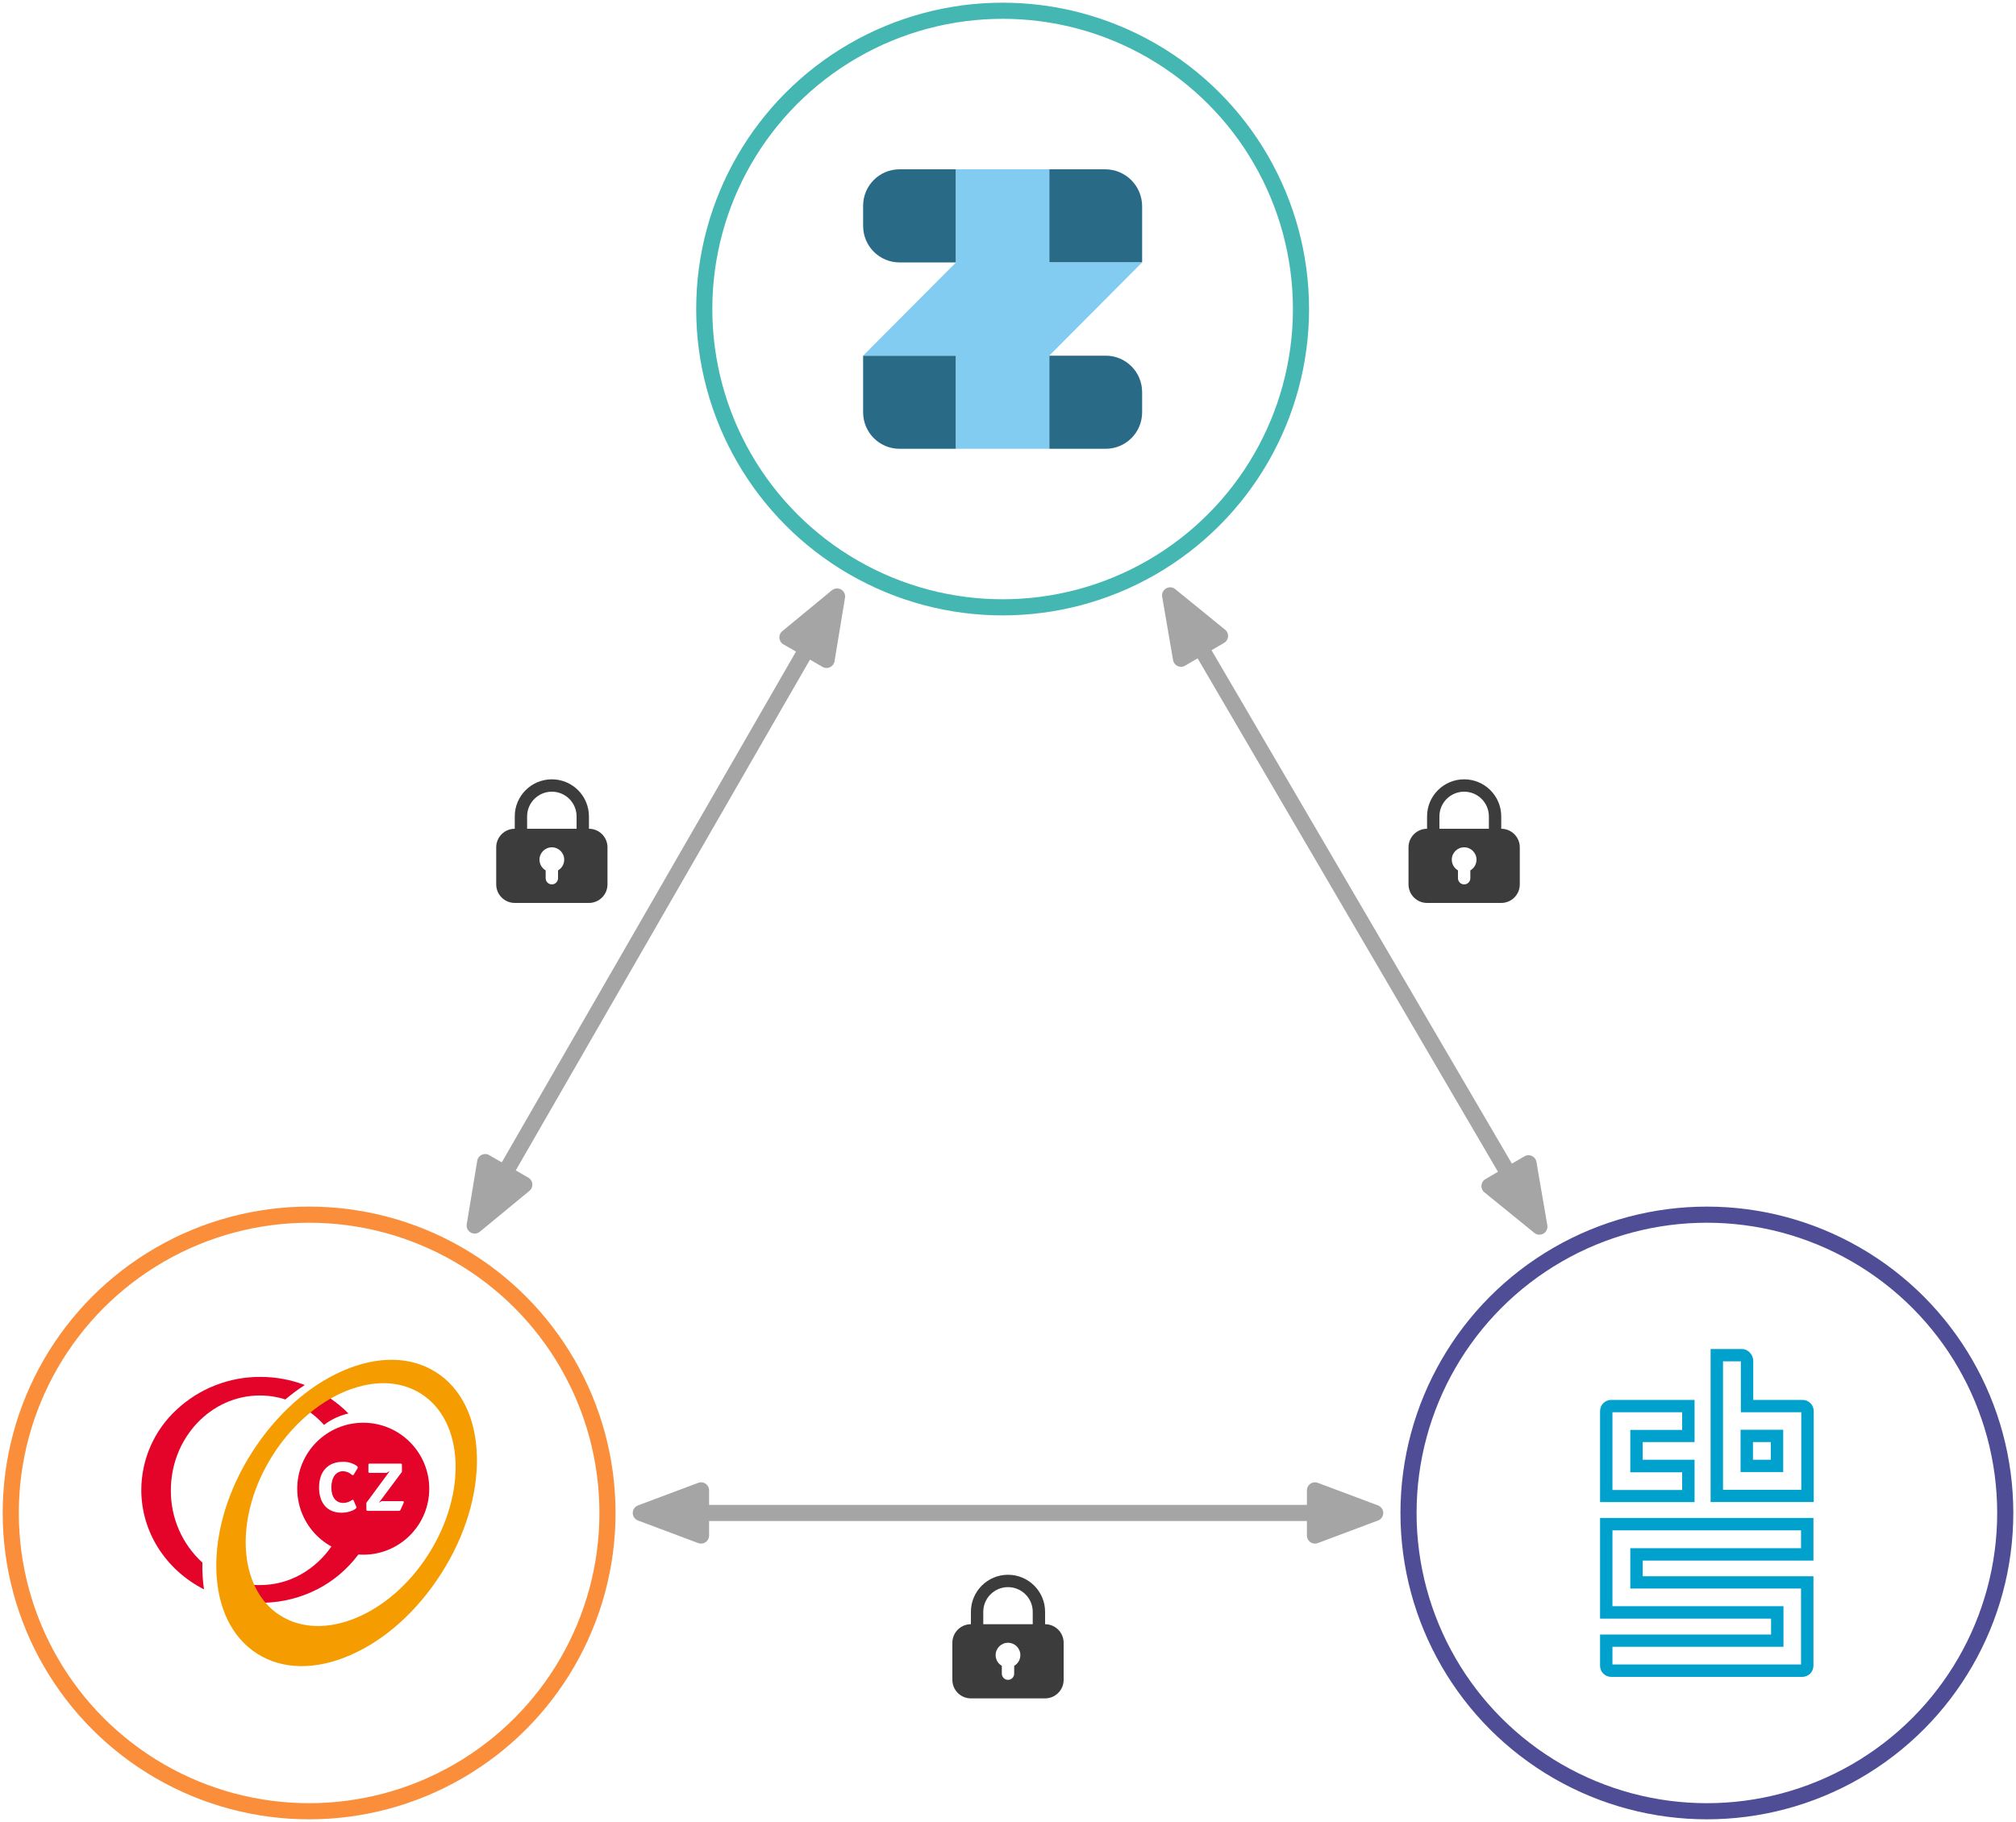 <?xml version="1.0" encoding="UTF-8" standalone="no"?>
<!DOCTYPE svg PUBLIC "-//W3C//DTD SVG 1.1//EN" "http://www.w3.org/Graphics/SVG/1.1/DTD/svg11.dtd">
<svg xmlns="http://www.w3.org/2000/svg" xmlns:dc="http://purl.org/dc/elements/1.1/" xmlns:xl="http://www.w3.org/1999/xlink" version="1.1" viewBox="64 165 375 339" width="375" height="339">
  <defs>
    <marker orient="auto" overflow="visible" markerUnits="strokeWidth" id="FilledArrow_Marker" stroke-linejoin="miter" stroke-miterlimit="10" viewBox="-1 -3 6 6" markerWidth="6" markerHeight="6" color="#a5a5a5">
      <g>
        <path d="M 3.733 0 L 0 -1.4 L 0 1.4 Z" fill="currentColor" stroke="currentColor" stroke-width="1"/>
      </g>
    </marker>
    <marker orient="auto" overflow="visible" markerUnits="strokeWidth" id="FilledArrow_Marker_2" stroke-linejoin="miter" stroke-miterlimit="10" viewBox="-5 -3 6 6" markerWidth="6" markerHeight="6" color="#a5a5a5">
      <g>
        <path d="M -3.733 0 L 0 1.4 L 0 -1.4 Z" fill="currentColor" stroke="currentColor" stroke-width="1"/>
      </g>
    </marker>
  </defs>
  <g id="Canvas_1" stroke-dasharray="none" stroke="none" fill-opacity="1" stroke-opacity="1" fill="none">
    <title>Canvas 1</title>
    <g id="Canvas_1_Layer_1">
      <title>Layer 1</title>
      <g id="Graphic_3">
        <circle cx="250.5" cy="222.5" r="55.5" fill="white"/>
        <circle cx="250.5" cy="222.5" r="55.5" stroke="#44b7b3" stroke-linecap="round" stroke-linejoin="round" stroke-width="3"/>
      </g>
      <g id="Graphic_4">
        <circle cx="121.5" cy="446.5" r="55.5" fill="white"/>
        <circle cx="121.5" cy="446.5" r="55.5" stroke="#fa8e3a" stroke-linecap="round" stroke-linejoin="round" stroke-width="3"/>
      </g>
      <g id="Graphic_5">
        <circle cx="381.5" cy="446.5" r="55.5" fill="white"/>
        <circle cx="381.5" cy="446.5" r="55.5" stroke="#4f4d96" stroke-linecap="round" stroke-linejoin="round" stroke-width="3"/>
      </g>
      <g id="Line_6">
        <line x1="157.888" y1="383.315" x2="214.112" y2="285.685" marker-end="url(#FilledArrow_Marker)" marker-start="url(#FilledArrow_Marker_2)" stroke="#a5a5a5" stroke-linecap="round" stroke-linejoin="round" stroke-width="3"/>
      </g>
      <g id="Line_7">
        <line x1="344.691" y1="383.559" x2="287.309" y2="285.441" marker-end="url(#FilledArrow_Marker)" marker-start="url(#FilledArrow_Marker_2)" stroke="#a5a5a5" stroke-linecap="round" stroke-linejoin="round" stroke-width="3"/>
      </g>
      <g id="Line_8">
        <line x1="194.4" y1="446.5" x2="308.6" y2="446.5" marker-end="url(#FilledArrow_Marker)" marker-start="url(#FilledArrow_Marker_2)" stroke="#a5a5a5" stroke-linecap="round" stroke-linejoin="round" stroke-width="3"/>
      </g>
      <g id="Graphic_9">
        <path d="M 329.45 316.9 L 329.45 319.2 C 327.545 319.2 326 320.744 326 322.65 L 326 329.55 C 326 331.455 327.545 333 329.45 333 L 343.249 333 C 345.154 333 346.699 331.455 346.699 329.55 L 346.699 322.65 C 346.699 320.744 345.154 319.2 343.249 319.2 L 343.249 316.9 C 343.249 313.09 340.161 310 336.35 310 C 332.538 310 329.45 313.09 329.45 316.9 Z M 340.95 316.9 L 340.95 319.2 L 331.749 319.2 L 331.749 316.9 C 331.749 314.36 333.81 312.301 336.35 312.301 C 338.89 312.301 340.95 314.36 340.95 316.9 Z M 336.35 322.65 C 337.62 322.65 338.649 323.68 338.649 324.95 C 338.649 325.802 338.187 326.544 337.5 326.942 L 337.5 328.4 C 337.5 329.035 336.985 329.55 336.35 329.55 C 335.715 329.55 335.199 329.035 335.199 328.4 L 335.199 326.942 C 334.513 326.544 334.05 325.802 334.05 324.95 C 334.05 323.68 335.08 322.65 336.35 322.65 Z" fill="#3c3c3c"/>
      </g>
      <g id="Graphic_10">
        <path d="M 159.751 316.9 L 159.751 319.2 C 157.846 319.2 156.301 320.744 156.301 322.65 L 156.301 329.55 C 156.301 331.455 157.846 333 159.751 333 L 173.55 333 C 175.455 333 177 331.455 177 329.55 L 177 322.65 C 177 320.744 175.455 319.2 173.55 319.2 L 173.55 316.9 C 173.55 313.09 170.461 310 166.65 310 C 162.839 310 159.751 313.09 159.751 316.9 Z M 171.251 316.9 L 171.251 319.2 L 162.05 319.2 L 162.05 316.9 C 162.05 314.36 164.11 312.301 166.65 312.301 C 169.19 312.301 171.251 314.36 171.251 316.9 Z M 166.65 322.65 C 167.92 322.65 168.95 323.68 168.95 324.95 C 168.95 325.802 168.487 326.544 167.801 326.942 L 167.801 328.4 C 167.801 329.035 167.285 329.55 166.65 329.55 C 166.015 329.55 165.5 329.035 165.5 328.4 L 165.5 326.942 C 164.813 326.544 164.351 325.802 164.351 324.95 C 164.351 323.68 165.38 322.65 166.65 322.65 Z" fill="#3c3c3c"/>
      </g>
      <g id="Graphic_11">
        <path d="M 244.6 464.9 L 244.6 467.2 C 242.695 467.2 241.15 468.744 241.15 470.65 L 241.15 477.55 C 241.15 479.455 242.695 481 244.6 481 L 258.4 481 C 260.305 481 261.85 479.455 261.85 477.55 L 261.85 470.65 C 261.85 468.744 260.305 467.2 258.4 467.2 L 258.4 464.9 C 258.4 461.09 255.311 458 251.5 458 C 247.689 458 244.6 461.09 244.6 464.9 Z M 256.1 464.9 L 256.1 467.2 L 246.9 467.2 L 246.9 464.9 C 246.9 462.36 248.96 460.301 251.5 460.301 C 254.04 460.301 256.1 462.36 256.1 464.9 Z M 251.5 470.65 C 252.77 470.65 253.8 471.68 253.8 472.95 C 253.8 473.802 253.337 474.544 252.65 474.942 L 252.65 476.4 C 252.65 477.035 252.135 477.55 251.5 477.55 C 250.865 477.55 250.35 477.035 250.35 476.4 L 250.35 474.942 C 249.663 474.544 249.2 473.802 249.2 472.95 C 249.2 471.68 250.23 470.65 251.5 470.65 Z" fill="#3c3c3c"/>
      </g>
      <g id="Group_12">
        <title>g834</title>
        <g id="Group_13">
          <title>g832</title>
          <g id="Graphic_16">
            <title>path826</title>
            <path d="M 376.902 427.758 L 376.902 431.052 L 369.561 431.052 L 367.252 431.052 L 367.252 433.345 L 367.252 436.638 L 367.252 438.931 L 369.561 438.931 L 376.902 438.931 L 376.902 442.225 L 363.938 442.225 L 363.938 427.758 Z M 379.21 425.465 L 363.729 425.465 C 362.55 425.465 361.63 426.38 361.63 427.551 L 361.63 444.481 L 379.21 444.481 L 379.21 436.602 L 369.561 436.602 L 369.561 433.308 L 379.21 433.308 Z" fill="#00a1cd"/>
          </g>
          <g id="Graphic_15">
            <title>path828</title>
            <path d="M 387.817 418.293 L 387.817 425.465 L 387.817 427.758 L 390.125 427.758 L 399.062 427.758 L 399.062 442.188 L 384.502 442.188 L 384.502 418.293 Z M 387.767 438.895 L 390.076 438.895 L 393.39 438.895 L 395.698 438.895 L 395.698 436.602 L 395.698 433.308 L 395.698 431.015 L 393.39 431.015 L 390.076 431.015 L 387.767 431.015 L 387.767 433.308 L 387.767 436.602 Z M 388.025 416 L 382.194 416 L 382.194 444.469 L 401.37 444.469 L 401.37 427.551 C 401.37 426.38 400.45 425.465 399.271 425.465 L 390.125 425.465 L 390.125 418.22 C 390.125 417.049 389.155 416 388.025 416 Z M 390.076 436.602 L 390.076 433.308 L 393.39 433.308 L 393.39 436.602 Z" fill="#00a1cd"/>
          </g>
          <g id="Graphic_14">
            <title>path830</title>
            <path d="M 399.013 449.726 L 399.013 453.056 L 369.561 453.056 L 367.252 453.056 L 367.252 455.349 L 367.252 458.265 L 367.252 460.558 L 369.561 460.558 L 399.013 460.558 L 399.013 474.695 L 363.938 474.695 L 363.938 471.401 L 393.439 471.401 L 395.748 471.401 L 395.748 469.108 L 395.748 466.144 L 395.748 463.851 L 393.439 463.851 L 363.938 463.851 L 363.938 449.726 Z M 401.321 447.433 L 361.63 447.433 L 361.63 466.156 L 393.439 466.156 L 393.439 469.12 L 361.63 469.12 L 361.63 474.914 C 361.63 476.085 362.55 477 363.729 477 L 399.222 477 C 400.401 477 401.321 476.085 401.321 474.914 L 401.321 458.277 L 369.561 458.277 L 369.561 455.362 L 401.321 455.362 Z" fill="#00a1cd"/>
          </g>
        </g>
      </g>
      <g id="Group_24">
        <g id="Graphic_17">
          <title>path15</title>
          <path d="M 130.479 454.035 C 128.873 453.893 127.312 453.429 125.89 452.67 L 125.748 452.591 L 125.657 452.724 C 124.169 454.885 122.207 456.677 119.92 457.963 C 117.601 459.248 114.992 459.921 112.341 459.92 C 112 459.92 111.656 459.92 111.287 459.881 L 110.985 459.856 L 111.115 460.134 C 111.617 461.21 112.254 462.219 113.008 463.136 L 113.066 463.205 L 113.15 463.205 C 116.623 463.122 120.03 462.248 123.115 460.651 C 126.053 459.124 128.612 456.957 130.6 454.31 L 130.796 454.047 Z" fill="#e40429"/>
        </g>
        <g id="Graphic_18">
          <title>path17</title>
          <path d="M 143.847 441.99 C 143.847 448.77 138.35 454.267 131.569 454.267 C 124.789 454.267 119.292 448.77 119.292 441.99 C 119.292 435.209 124.789 429.712 131.569 429.712 C 138.349 429.716 143.844 435.211 143.847 441.99" fill="#e40429"/>
        </g>
        <g id="Graphic_19">
          <title>path19</title>
          <path d="M 129.773 444.152 L 130.232 445.242 C 130.273 445.302 130.3 445.372 130.31 445.444 C 130.31 445.628 130.051 445.831 129.571 446.048 C 128.918 446.324 128.216 446.461 127.508 446.453 C 124.866 446.453 123.35 444.641 123.35 441.766 C 123.35 438.72 125.047 436.983 127.807 436.983 C 128.704 436.961 129.585 437.219 130.328 437.72 C 130.467 437.832 130.546 437.925 130.546 438.022 C 130.545 438.095 130.524 438.166 130.485 438.227 L 129.809 439.342 C 129.788 439.416 129.723 439.468 129.646 439.471 C 129.574 439.471 129.504 439.446 129.45 439.399 C 129.004 438.994 128.43 438.758 127.828 438.732 C 126.491 438.732 125.636 439.87 125.636 441.784 C 125.636 443.569 126.491 444.635 127.849 444.635 C 128.409 444.631 128.955 444.458 129.414 444.137 C 129.472 444.09 129.542 444.059 129.616 444.046 C 129.694 444.046 129.734 444.082 129.773 444.176" fill="white"/>
        </g>
        <g id="Graphic_20">
          <title>path21</title>
          <path d="M 132.143 444.617 L 136.485 438.735 L 135.909 439.037 L 132.829 439.037 C 132.527 439.037 132.527 439.019 132.527 438.735 L 132.527 437.62 C 132.527 437.343 132.566 437.319 132.829 437.319 L 138.46 437.319 C 138.72 437.319 138.762 437.355 138.762 437.62 L 138.762 438.861 L 134.474 444.599 L 135 444.297 L 138.816 444.297 C 139.022 444.297 139.118 444.354 139.118 444.484 C 139.119 444.516 139.112 444.549 139.097 444.577 C 139.082 444.606 139.07 444.637 139.061 444.668 L 138.514 445.888 C 138.475 446.034 138.333 446.129 138.182 446.108 L 132.46 446.108 C 132.182 446.108 132.158 446.072 132.158 445.806 Z" fill="white"/>
        </g>
        <g id="Graphic_21">
          <title>path23</title>
          <path d="M 124.286 430.102 C 125.63 429.086 127.174 428.365 128.816 427.988 C 127.756 426.919 126.594 425.957 125.346 425.117 L 125.265 425.053 L 125.168 425.111 C 123.955 425.82 122.794 426.617 121.696 427.493 L 121.511 427.641 L 121.699 427.78 C 122.638 428.472 123.505 429.258 124.286 430.126" fill="#e40429"/>
        </g>
        <g id="Graphic_22">
          <title>path25</title>
          <path d="M 101.676 455.762 C 97.884 452.314 95.741 447.414 95.782 442.289 C 95.782 432.557 103.207 424.642 112.341 424.642 C 113.948 424.644 115.545 424.894 117.076 425.382 C 118.222 424.407 119.433 423.509 120.699 422.695 C 118.073 421.697 115.287 421.185 112.477 421.185 C 106.653 421.144 101.037 423.346 96.793 427.336 C 92.654 431.179 90.296 436.568 90.283 442.216 C 90.283 449.955 94.752 457.039 101.948 460.72 C 101.704 459.081 101.603 457.424 101.646 455.768" fill="#e40429"/>
        </g>
        <g id="Graphic_23">
          <title>path27</title>
          <path d="M 152.706 435.917 C 152.525 428.849 149.814 423.302 145.091 420.309 C 140.368 417.317 134.221 417.23 127.738 420.065 C 121.255 422.9 115.267 428.308 110.828 435.295 C 106.39 442.283 104.055 450.028 104.24 457.081 C 104.424 464.135 107.126 469.694 111.846 472.689 C 116.565 475.685 122.716 475.769 129.208 472.934 C 135.7 470.099 141.673 464.691 146.118 457.703 C 150.562 450.716 152.893 442.962 152.706 435.917 M 116.128 465.581 C 108.138 460.506 107.513 447.123 114.729 435.748 C 118.993 429.039 125.298 424.187 131.639 422.782 C 135.634 421.877 139.33 422.423 142.322 424.319 C 150.315 429.392 150.94 442.766 143.72 454.152 C 136.5 465.539 124.126 470.645 116.134 465.581" fill="#f59c00"/>
        </g>
      </g>
      <g id="Group_27">
        <title>Objects-/-Logo-/-Logo---60px-</title>
        <g id="Group_34">
          <title>Icon</title>
          <g id="Graphic_35">
            <title>Path</title>
          </g>
        </g>
        <g id="Group_28">
          <title>LOGO</title>
          <g id="Graphic_33">
            <title>Fill-1</title>
            <path d="M 231.319 248.5 L 241.825 248.5 L 241.825 231.175 L 224.55 231.175 L 224.55 241.712 C 224.55 245.461 227.58 248.5 231.319 248.5" fill="#296b87"/>
          </g>
          <g id="Graphic_32">
            <title>Fill-3</title>
            <path d="M 259.175 248.5 L 269.681 248.5 C 273.42 248.5 276.45 245.461 276.45 241.712 L 276.45 237.963 C 276.45 234.214 273.42 231.175 269.681 231.175 L 259.175 231.175 Z" fill="#296b87"/>
          </g>
          <g id="Graphic_31">
            <title>Fill-5</title>
            <path d="M 231.319 213.825 L 241.825 213.825 L 241.825 196.5 L 231.319 196.5 C 227.58 196.5 224.55 199.539 224.55 203.288 L 224.55 207.037 C 224.55 210.786 227.58 213.825 231.319 213.825" fill="#296b87"/>
          </g>
          <g id="Graphic_30">
            <title>Fill-7</title>
            <path d="M 259.175 213.825 L 276.45 213.825 L 276.45 203.391 C 276.45 199.585 273.374 196.5 269.579 196.5 L 259.175 196.5 Z" fill="#296b87"/>
          </g>
          <g id="Graphic_29">
            <title>Fill-9</title>
            <path d="M 224.55 231.175 L 241.825 213.825 L 241.825 196.5 L 259.175 196.5 L 259.175 213.825 L 276.45 213.825 L 259.175 231.175 L 259.175 248.5 L 241.825 248.5 L 241.825 231.175 Z" fill="#82ccf2"/>
          </g>
        </g>
      </g>
    </g>
  </g>
</svg>
